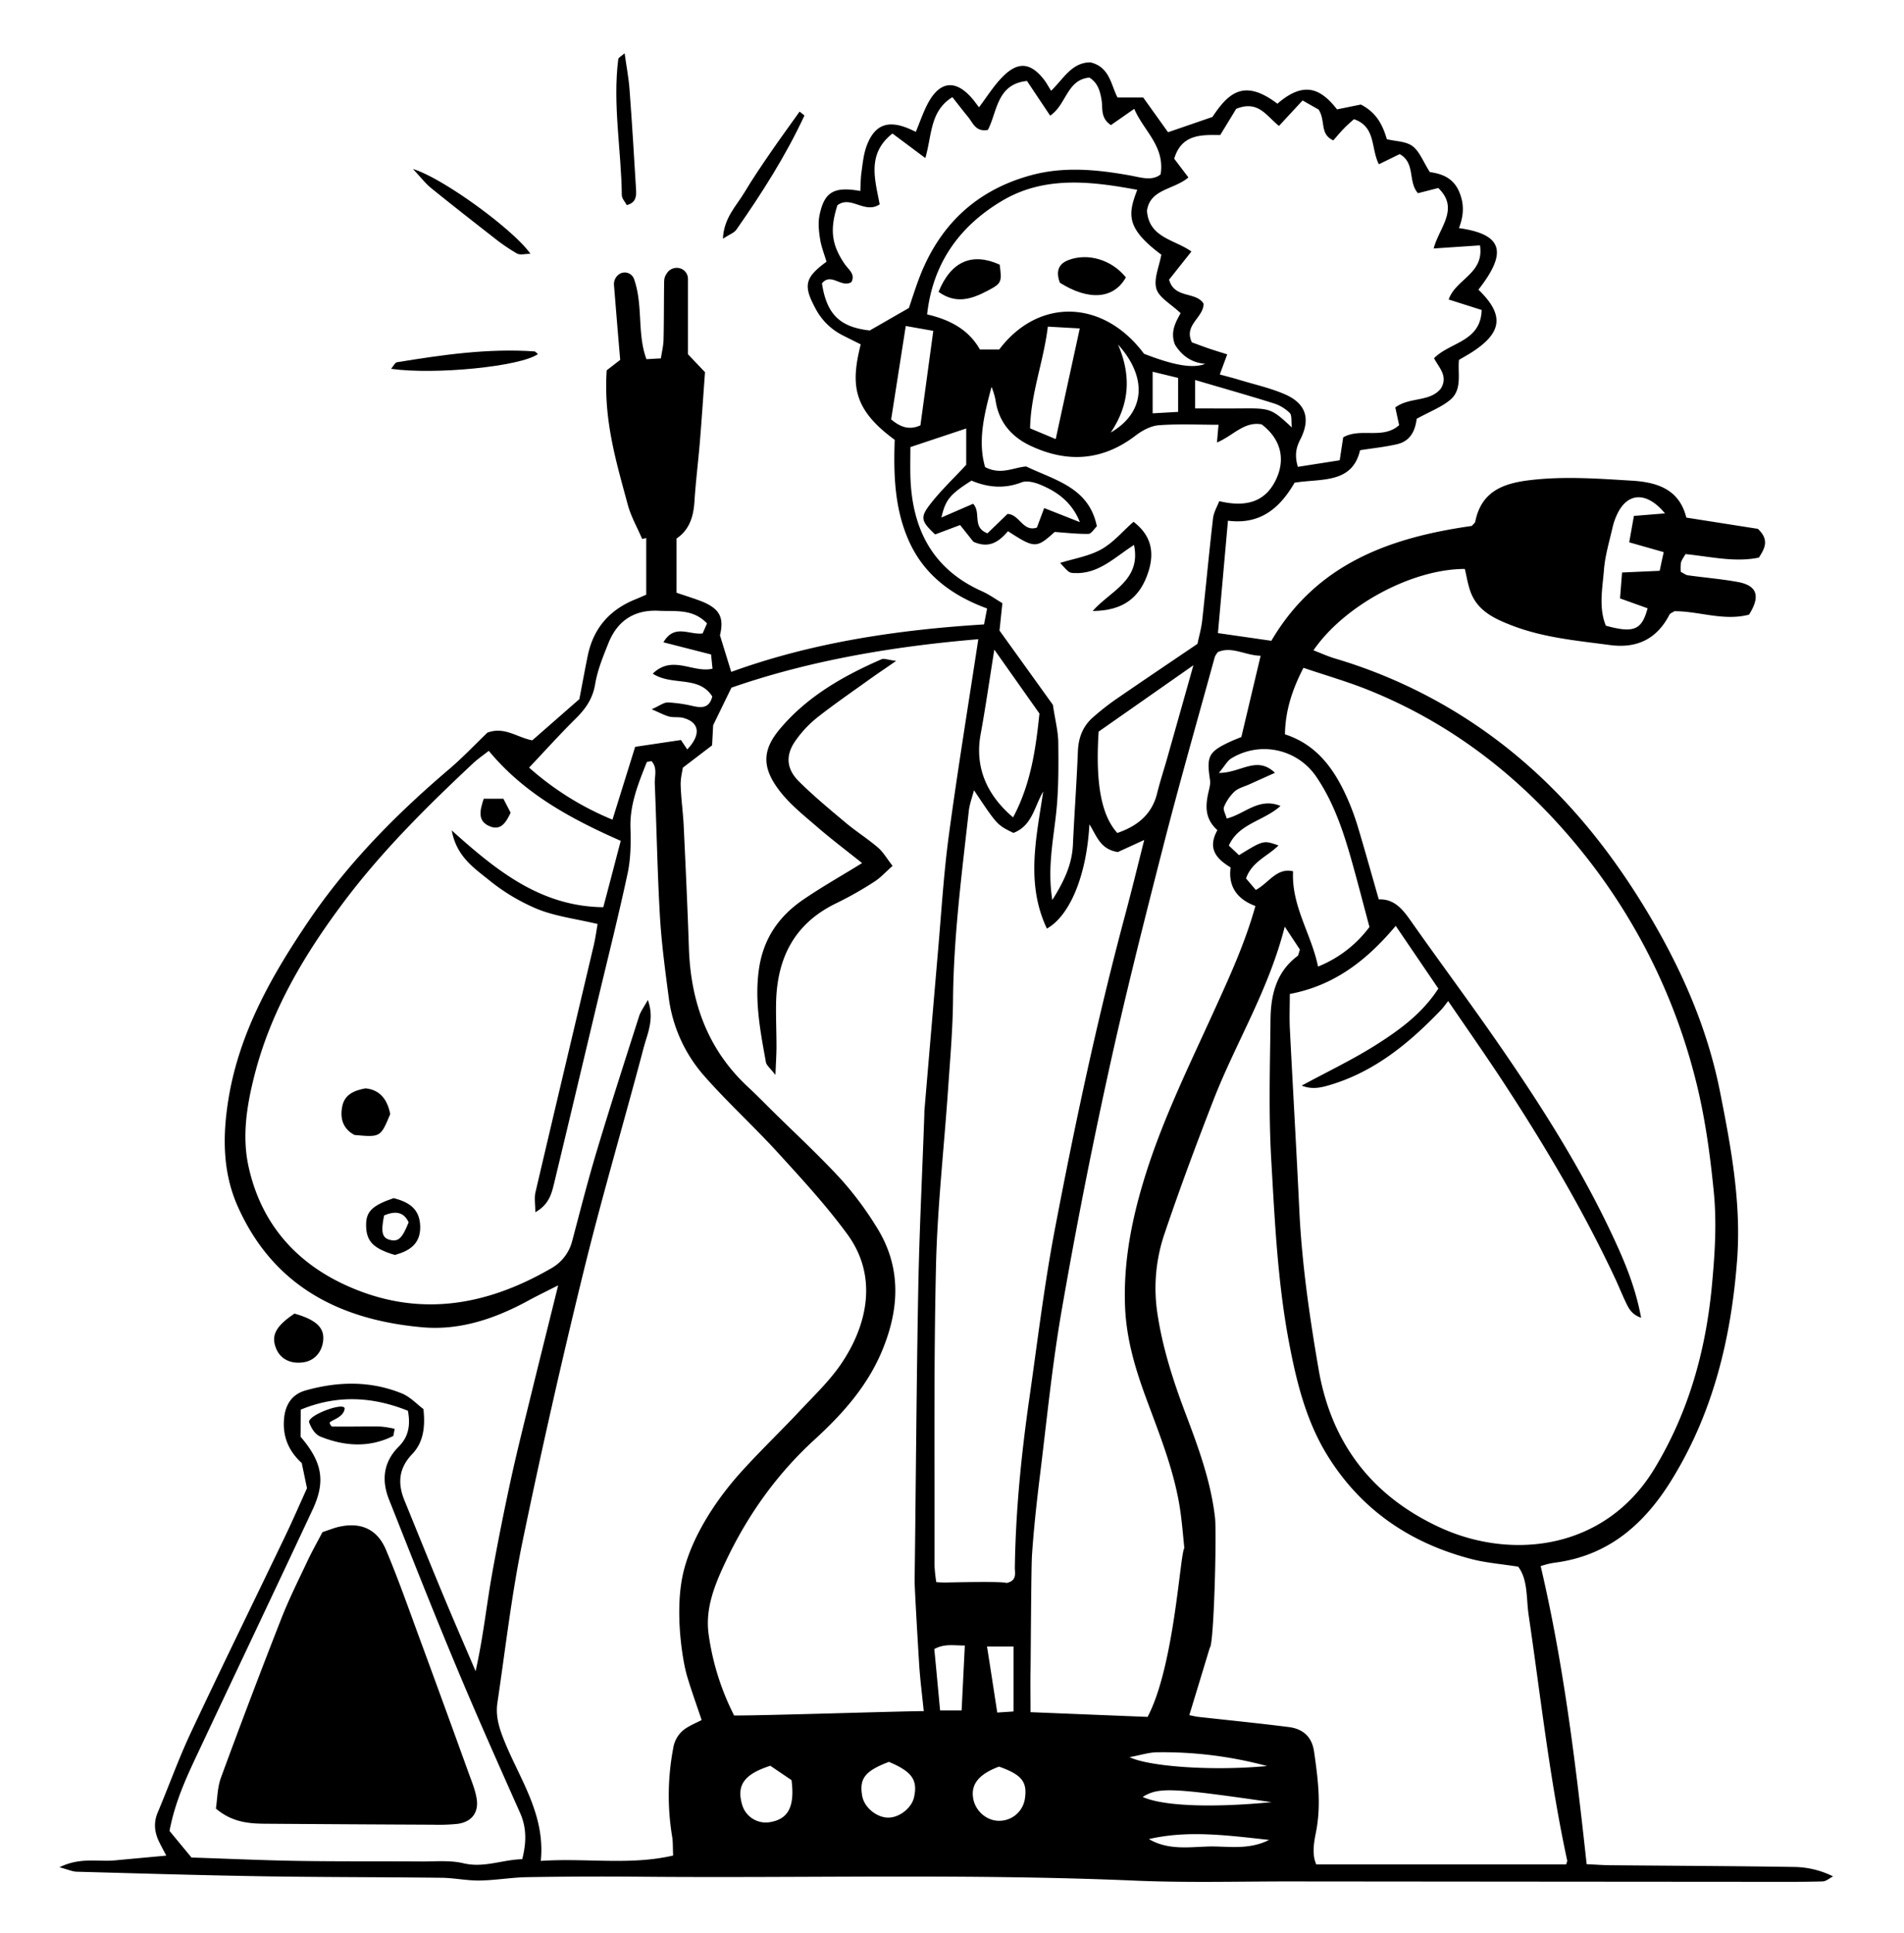 <svg xmlns="http://www.w3.org/2000/svg" viewBox="0 0 938 952"><title>cientify</title><g id="Capa_7" data-name="Capa 7"><path d="M759,771.18C770.45,820,776.27,868.71,781.66,918c4.66.21,8.13.48,11.59.51,30.4.28,60.79.38,91.18.86A44.3,44.3,0,0,1,903.05,924c-1.71.87-3.41,2.44-5.15,2.49-9.47.27-18.95.21-28.42.2q-117.26-.08-234.5-.19c-25.27,0-50.57.69-75.79-.4-81.25-3.51-162.53-1.2-243.79-1.93q-27.84-.25-55.67.22c-7.82.13-15.62,1.54-23.45,1.65-6.24.09-12.5-1.28-18.76-1.35-29.21-.35-58.42-.26-87.63-.73-30.74-.49-61.47-1.42-92.19-2.26-2-.06-4-1-8.4-2.19,10.33-5.07,19-2.61,27.18-3.38s16.4-1.51,25.44-2.35c-1.14-2.18-2.31-4.32-3.4-6.51-2.39-4.81-3-9.65-.79-14.8C83.22,879.43,88,866.05,94,853.26c15.25-32.45,31.05-64.62,46.56-96.94,3.74-7.81,7.18-15.76,10.68-23.46l-2.59-12.42c-6.06-5.5-9.47-12.5-8.73-21.59.59-7.27,4-12.27,10.56-14.12,15.87-4.49,31.94-4.87,47.47,1.44,4.14,1.69,7.47,5.34,10.65,7.7,1,9.08-.11,16.52-5.57,22.22-6.71,7-7.17,14.46-3.76,22.81,6.53,16,13,32.08,19.67,48.06,4.68,11.26,9.57,22.43,15.37,36,3.88-17.44,5.43-33.07,8.21-48.47q4.29-23.75,9.46-47.35c3.38-15.33,7.29-30.55,11-45.81,3.83-15.6,7.75-31.18,12-48.38-5.61,2.86-10.31,5.11-14.87,7.6-16.22,8.82-33.55,14.69-52,13.05-40.56-3.6-73.36-20.12-90.93-59.39-7.73-17.25-7.52-35.48-4.56-53.41,5.37-32.55,21.34-60.64,39.6-87.53,19.21-28.29,43-52.35,68.93-74.41,6.89-5.86,13.12-12.49,19-18.11,8.55-3.08,14.53,2.41,22.08,3.82l23.19-20.3c1.47-7.62,2.72-14.56,4.15-21.46,2.77-13.41,10.71-22.5,23.33-27.62,1.82-.73,3.6-1.54,5.46-2.35V264.94l-2,.47c-2.4-5.62-5.52-11.06-7.1-16.91-5.61-20.84-12-41.61-10.37-66.14l6.65-5.14c-1-11.52-2-23.75-3.06-36.83a5.9,5.9,0,0,1,2.22-5.11l.06-.05a4.87,4.87,0,0,1,7.59,2.16c4.59,13,1.43,27,6.13,39.49l7.11-.41c.47-3.19,1.23-6.16,1.3-9.15.23-9.07.15-18.15.28-27.23,0-2.74.09-3.62,1.42-5.61a5.76,5.76,0,0,1,7.09-2.1h0a5.41,5.41,0,0,1,3.24,5v37.07l8.4,8.83c-.8,10.86-1.57,22.6-2.53,34.32-.81,9.8-2.05,19.56-2.67,29.37-.48,7.45-2.47,13.94-8.82,18.21v26.71c3.95,1.34,7.63,2.49,11.25,3.82,10,3.71,12.29,8.18,10.14,17.16l5.55,18c39.69-14.4,81.47-20.71,124.54-23.38.44-2.28.87-4.48,1.51-7.85-16.72-6.15-30.59-15.95-38.27-32.7-7.44-16.22-7.82-33.52-7.25-50.36-20.64-15.09-21.71-27.13-16.74-47-3-1.51-6.15-3.05-9.25-4.64a30.68,30.68,0,0,1-13.13-13.21c-6-11.14-5.13-15.07,5.53-22.85-1.05-3.57-2.53-7.21-3.14-11s-1.07-7.92-.35-11.65C406,94.53,410.8,91.7,423.83,94.05c.17-3.1.14-6.13.56-9.11.59-4.25,1-8.66,2.4-12.66,3.87-10.85,10.54-13.44,21.27-8.8,1.09.47,2.15,1,3.12,1.43,2.12-5,3.77-10.19,6.4-14.83,5.68-10,13-10.75,20.66-2.37,1.59,1.74,2.93,3.69,4.06,5.13,3.74-4.93,7.08-10.34,11.4-14.79,7.71-7.95,14-7.35,20.65,1.2,1.18,1.52,2.09,3.27,3.47,5.46,6.1-5.86,10.13-14,19.38-14C546.81,33,547.38,42.11,550.55,48h12.64l12.25,17.12,21.87-7.53c8-12.11,15.78-18.83,32-6.52,13.35-11.58,21.59-7.17,29.37,2.79l11.74-2.38c8,4.11,10.84,10.46,12.81,17.07,4.41,1.08,9.46,1,12.67,3.44,3.45,2.61,5.17,7.51,8.49,12.73,4.88.76,11.15,2.2,14.35,9.44,2.76,6.23,2.37,12.11,0,18.17,21.8,3.07,23.93,12,9.6,30.31,13,12.56,11.83,21.39-4,31.3-1.65,1-3.37,2-5.57,3.26-.74,6.6,1.78,14.66-4.36,19.73-4.38,3.62-10,5.74-16.48,9.3-.57,4.49-2.28,10.74-9.5,12.47-5.68,1.35-11.54,1.94-18.4,3-3.86,16.67-19.16,13.87-32.26,16-7.07,12.2-16.66,20.84-32.82,18.71-1.7,19-3.29,36.86-4.94,55.35l26.32,3.79c22.43-38.22,58.84-50.89,98.76-56.56.76-.92,1.57-1.46,1.7-2.13,2.94-14.6,13.29-18.76,26.61-20.38,16.93-2.06,33.7-.8,50.54.22,12.55.76,23.39,4.29,26.82,18.19L866,260.42c5.69,5.35,3.54,9.48.51,14.16-11.84,2.47-23.82-.49-36.16-1.72-.87,1.59-1.88,2.82-2.23,4.22a18.52,18.52,0,0,0-.08,4.53c1.44.72,2.42,1.54,3.5,1.69,8.17,1.14,16.43,1.8,24.54,3.28,9.61,1.75,11.31,7,5.58,16.09-12.47,3.3-24.79-1.76-36.79-1.68-1.15.77-2.09,1.05-2.4,1.66-6.19,12-16,16.77-29.29,15-16.36-2.17-32.86-3.64-48.42-9.67-8.54-3.31-16.91-7.16-20.34-16.67-1.31-3.61-1.89-7.48-2.77-11.14-25.82,0-59.21,17.75-74.58,40.07,3.65,1.4,7,2.94,10.53,4a251.08,251.08,0,0,1,95.35,52.86c23.24,20.49,42.13,44.71,58.12,71.19,16.8,27.82,29.9,57.16,36.27,89.22,5.45,27.44,10.58,55,8.43,83.1-2.94,38.43-11.83,75.31-32.5,108.57-13.29,21.4-30.77,36.71-56.68,40.27-1.17.16-2.34.34-3.49.6S760.87,770.66,759,771.18ZM319.15,492.44c3.37,9.22-.12,16.31-2,23.3-9.73,36.84-20.57,73.4-29.65,110.4q-16.28,66.33-30.13,133.24c-5.38,26.13-8.39,52.75-12.33,79.17-.82,5.51.36,10.68,2.38,16.08,7.47,20,21.41,37.85,19,61.75,22.33-1.52,43.84,2.3,65.2-2.64-.19-3.93-.05-6.72-.5-9.41a124,124,0,0,1,.54-43.42,14.23,14.23,0,0,1,7-10.31c2.3-1.38,4.77-2.44,7-3.58-2.56-7.65-5.11-14.67-7.23-21.82-2-6.79-5.71-28.45-2.61-46.82s15.48-38.27,29.43-53.68c9.26-10.24,19.26-19.79,28.7-29.86,7-7.47,14.56-14.65,20.29-23,13.2-19.32,18.37-43.31,3.24-64-10.43-14.24-22.5-27.33-34.43-40.4s-25.14-25-36.76-38.36a72.13,72.13,0,0,1-16.91-38.44c-1.75-13.23-3.52-26.5-4.29-39.8-1.24-21.63-1.62-43.3-2.51-64.94-.15-3.71,1.43-7.81-1.62-11.08-1,.23-2.21.2-2.37.59-4.12,10.42-8.37,20.73-8,32.37.23,7.4.15,15-1.38,22.22-4.52,21.12-9.83,42.06-14.83,63.08-7.1,29.8-14.15,59.61-21.34,89.39-1.26,5.23-2.53,10.68-9.32,14.48,0-4.07-.56-7.09.08-9.84,9.48-40.53,19.13-81,28.69-121.52.86-3.65,1.35-7.39,1.92-10.58-10.82-2.56-20.74-3.76-29.68-7.36a97.38,97.38,0,0,1-24.18-14.55c-7.22-5.81-15.68-11.44-18-24.17,22.46,20.23,44.12,37.45,74.66,37.82,3-11.28,5.81-22.09,8.59-32.69-25.09-11.05-47.76-23.47-65-44.32-3,2.35-5.6,4.12-7.87,6.26-22.75,21.34-44.92,43.28-63.67,68.3-19.24,25.66-35.52,52.93-43.69,84.43-3.91,15.08-6.45,30.44-3.16,45.56,6.3,29,24.47,49,51.72,60.24,34,14.1,66.3,8,97.24-9.86A21.53,21.53,0,0,0,281.92,611c3.93-14.81,7.7-29.66,12.11-44.32,6.67-22.2,13.79-44.26,20.85-66.34C315.64,498,317.28,495.85,319.15,492.44ZM808.49,648.92c-4.81-1.68-6.24-4.85-7.68-7.9-1.85-3.91-3.46-7.94-5.3-11.85-15.78-33.6-34.71-65.42-55-96.42-8.61-13.13-17.65-26-27.07-39.79-1.64,2.05-2.44,3.25-3.42,4.27-15.69,16.38-32.83,30.59-55.17,37.16-4.46,1.31-8.73,2.17-13.57.2,12.67-6.85,25.09-12.76,36.63-20.06s22.8-15.5,30.69-27.72c-6.89-10.13-13.64-20.05-21-30.88-14.37,17.11-30.33,29.42-52.18,33.54,0,5.69-.24,11.16,0,16.6,1.5,29.87,3.26,59.73,4.67,89.6,1.25,26.36,5,52.37,9.47,78.36,6.25,36.71,26.4,62.76,59.82,78.16,35.28,16.26,81.43,11.13,105.71-29,16.91-27.93,25.32-58.34,28.3-90.36,1.41-15.16,2.43-30.35.91-45.84-1.93-19.63-4.62-39-9.67-58a292.67,292.67,0,0,0-58.52-113.57C748.43,382.22,715,356.32,674.66,340c-10.49-4.26-21.45-7.39-32.52-11.14-5.45,10.61-8.89,20.79-9.12,32.75,16.07,5.2,24.66,17.65,31,32.12A120.74,120.74,0,0,1,668.9,407c3.49,11.63,6.75,23.34,10.35,35.89,7.55-.28,11.64,4.72,15.65,10.41,14.27,20.3,29.14,40.2,43.25,60.62,22,31.8,42.67,64.4,58.65,99.75C801.78,624.66,806.08,635.9,808.49,648.92ZM455.08,842.62c-.82-8.15-1.77-15.45-2.24-22.79-.42-6.67-2.3-37.74-2.25-41.63.63-47.7.89-95.39,1.78-143.08.53-28.75,2-57.48,3-86.22,0-.79,0-1.59.07-2.37q3.29-38.78,6.61-77.54c1.68-19.2,2.82-38.47,5.38-57.55,4.27-31.8,9.49-63.48,14.53-96.67-41.8,3.49-83.21,10.49-121.62,23.87l-9,18.47c-.12,2.16-.28,5.28-.53,9.93l-14.42,11c-.24,1.77-1.16,5.22-1.06,8.64.2,6.66,1.17,13.29,1.49,19.95.95,20.05,1.89,40.11,2.56,60.17.88,26.71,9.27,50.11,29.28,68.63,4.05,3.75,7.91,7.72,11.84,11.6,11.24,11.08,22.85,21.81,33.55,33.39A163.25,163.25,0,0,1,431.68,604c12.45,19.63,11.58,40.16,2.95,61-7.27,17.58-19.58,31.33-33.33,43.91-18.92,17.29-33.37,37.78-44.17,60.85-5.19,11.07-9.82,22.62-8,35.22a126.19,126.19,0,0,0,12.54,39.8C378,844.81,444.86,842.62,455.08,842.62Zm130.84,2c2.16.42,3.29.72,4.43.84,14.84,1.65,29.7,3.12,44.51,5,7.26.9,11.5,5,12.51,12.09,1.91,13.23,3.63,26.43.9,39.88-1,5.11-2,10.78.18,15.68H771.56c.33-1.15.59-1.56.52-1.9-8.65-39.94-13.05-80.53-19-120.88-1.22-8.22-.27-17.41-5.16-23.84-8.42-1.33-15.93-1.89-23.1-3.77-29.75-7.77-53.74-23.82-70.35-50.16-10.48-16.63-15.32-35.3-19-54.2-6-30.53-7.43-61.62-9.21-92.57-1.31-22.81-.6-45.75-.35-68.62.13-12.1,2.75-23.51,13.31-31.39.52-.39.55-1.41,1.18-3.18-1.86-2.8-4.07-6.15-7.47-11.29-8,31.47-24.24,57.36-35.17,85.51-8.39,21.6-16.5,43.33-23.92,65.28A83.15,83.15,0,0,0,570,645.47c2.48,17.61,7.91,34.38,14.2,51s12.34,33.12,14.37,50.89c.87,7.6-.52,63-2.58,64.07C592.8,822,589.5,832.84,585.92,844.57ZM599.75,408.8c-6.14-5.53-5.92-11.67-4.54-18.1.47-2.17,1.22-4.49.9-6.59-1.75-11.48-.76-13.76,9.09-18.48,2.42-1.16,4.95-2.1,6.35-2.7,3.29-13.84,6.31-26.59,9.5-40-7.72-.19-14.14-4.82-21.07-1.83a11.6,11.6,0,0,0-1.51,2.39c-8.52,31.05-17.4,62-25.38,93.19-9.54,37.26-19,74.57-27.2,112.13Q533.16,586.84,523,645.45c-4.63,26.66-7.29,53.68-10.6,80.57-1.64,13.25-3.1,26.53-4,39.84-.42,6.43-.59,51.79-.71,56.72-.15,6.6,0,13.2,0,20.56l57.66,2.33c13.22-24.92,16-80.58,18.11-83.12-.54-5.15-1-11-1.78-16.83C579,725.05,571.07,706.14,564.08,687c-5.12-14.05-9.21-28.25-9.82-43.47-.92-22.82,3.6-44.64,10.41-66.08C573.38,550,586.12,524.17,598,498c7.62-16.72,15.33-33.44,20.47-51.85-9.19-3.4-13.46-9.8-12.21-19C599,422.78,594.8,417.68,599.75,408.8Zm-49.06,10.79c-8.8-1.4-10.37-8-14-13.65-1.34,24.87-9.47,44.88-20.94,51.34-10.55-22.26-5.16-44.92-1.82-67.49-4.39,7.48-5.44,16.9-14.68,20.36-8-3.88-8-3.88-19.41-21-1,3.73-2.2,6.94-2.57,10.25-3.45,30.87-7.47,61.68-7.76,92.85-.14,14.54-1.41,29.08-2.41,43.6-2,29.41-5.36,58.79-6,88.23-1.13,48.91-.61,97.86-.72,146.8a77.67,77.67,0,0,0,.87,8.2,49.4,49.4,0,0,0,5.17.18c.66,0,28.72-.68,29.36.28,5.42-1.12,4.14-4.86,4.18-7.68.4-27.58,3.12-55,7-82.23,4.08-28.37,7.46-56.89,12.85-85,9.88-51.68,20.85-103.15,34.47-154,3.29-12.29,6.3-24.66,9.42-37ZM601.13,66.51c-9-.11-19-.64-22.66,11.64l7,9.24c-7.27,6.12-19,5.64-20.41,16.46,1,13.28,13.57,14.06,21.89,20l-11,13.86c2.62,9.55,13.32,5.69,17,11.87-.08,7-9.93,10.41-5.77,19,2.48.91,5.36,2,8.27,3s5.6,1.8,9.14,2.92c-1.44,3.88-2.45,6.6-3.67,9.91,3.72,1,6.73,1.77,9.7,2.67,7.51,2.28,15.28,4,22.43,7.11,10.31,4.51,12.74,12,7.56,22.16-2.13,4.15-2.89,7.87-1.23,13.54L660,226.66c.67-4.37,1.18-7.74,1.72-11.3,8.65-4.91,19.45,1.23,27.56-6q-.93-4.27-1.89-8.72c7.07-5.27,17-2.5,22.47-9.34,3.72-6.18-1.1-10.38-3.38-14.9,7.86-8,23-8,23.46-23.75l-16.25-5.16c3.46-10.12,17.61-12.67,15.41-26.66l-22.8,1.53c2.67-10.33,12.9-19.5,2.25-29.78l-10,2.56c-5.06-5.71-1.08-14.83-9-19.25l-10.23,5C675.27,73.21,678,62.41,667,58.69c-1.7,1.57-3.44,3-5,4.66-1.81,1.87-3.47,3.88-5.15,5.78-6.85-3.09-3.64-9.65-7.25-15.19l-7.89-4.47L630.09,62C624,57.3,620,49.11,609,53.6,607.06,56.81,604.29,61.35,601.13,66.51Zm-108.73,244,26.31,36.59c1,7,2.59,12.84,2.65,18.66.12,11.77.19,23.62-1.12,35.29-1.5,13.51-4.25,26.86-1.82,42.14,5.81-9.23,9.7-17.47,10.15-27.19.7-15.32,1.85-30.62,2.45-46,.27-6.72,2.41-12.35,7.41-16.73a121.45,121.45,0,0,1,11.11-8.76c13.28-9.16,26.67-18.15,40.39-27.45.8-3.86,1.9-7.61,2.32-11.45,1.85-16.79,3.4-33.62,5.35-50.4.34-2.93,2-5.69,3.07-8.42,14.31,3.42,23.36-.38,28.23-11.25,4.48-10,1.8-19.62-7.36-26.57-8.62-1.58-14,5.57-22,8.94.32-3.73.53-6.2.76-8.74-9.81,0-19.65-.49-29.39.23-4,.3-8.19,2.59-11.45,5.08-16.43,12.58-33.91,13.56-52.06,4.9-9.32-4.45-15.56-11.85-17-22.63a37.77,37.77,0,0,0-1.92-6.25c-3.59,13.47-6.92,26.64-3.17,39.51,7.76,4.1,14.15.11,20.24-.3,14.31,6.86,30.92,10.33,34.81,29.46-1.37,1.31-2.72,3.7-4.12,3.73-5.38.11-10.77-.54-16.66-.94-9,8.13-9.87,8.14-23-.38-4.3,5-9.18,8.78-17.06,5.17L473,258.55l-12.31,4.63c-6.51-6.16-7.49-8.14-3.1-14,5.34-7.15,12-13.32,18.41-20.29V211l-27.49,9.16c0,4.35-.13,9.42,0,14.48.76,25.7,10.78,45.61,35.3,56.54,3.47,1.55,6.61,3.82,10,5.84C493.33,301.8,492.92,305.64,492.4,310.49Zm-344.32,397c10.74,12.53,12.45,22,5.87,36C135.12,783.76,116,823.88,97.1,864.07c-5.52,11.7-10.91,23.47-13.59,37.55l10.83,13.1c17.93.58,35.18,1.38,52.45,1.66,20.49.32,41,.14,61.49.28,6.69,0,13.63-.65,20,.88,10.15,2.42,19.05-1.75,29-2,2.14-8.55,2.14-15.59-1.09-22.85-10.85-24.39-21.74-48.78-32-73.42-11.2-26.81-21.84-53.85-32.55-80.87-3.78-9.53-2.78-18.46,4.82-26.06,4.51-4.52,5.94-10,4.49-17.63-17.26-6.92-34.69-8-52.8-.55ZM547.29,61.6c-5.29-3.52-3.92-8.28-4.61-12.39-.71-4.32-1.83-8.43-6-11-11.12,1-11.24,13.28-19.32,18.75L505.94,39.87c-15,1.51-14.63,15.37-19.27,24.11-6,1.09-7.28-3.37-9.64-6.25-2.68-3.28-5.27-6.64-7.85-9.89-11.09,6.87-10,18.55-13.32,30L439.67,65.75c-12.91,10.13-8.46,23-6.31,34.89-7.42,4.91-14.19-4.62-20.82.45-3.82,12-2.88,19.5,3.64,29,1.88,2.73,5.34,4.91,3.25,8.84-5,3-10-4.9-14.5.62,2.36,15.31,8.86,21.54,23.56,23.19l19.28-11.08c1.4-4.12,2.94-9,4.71-13.77,9.82-26.56,28.08-44.18,55.58-51.63,16.26-4.4,32.64-2.76,48.93.19,5.33,1,10.68,2.76,14.79-.59,2.17-14-8.34-21.33-13-32.27C554.69,56.46,551.23,58.86,547.29,61.6Zm46.46,117.56c-7.09-.56-11.78-4.39-14.9-9.44-2.65-6.8.89-11.81,2.76-15.52-4.7-4.48-10.6-7.59-11.92-12-1.43-4.84,1.4-10.94,2.43-16.79-17.7-13.19-16.39-20-11.86-31.93-22.73-4.23-45.73-7-66.61,5.42s-34.11,30.65-36.91,55.93c11.31,2.62,20.49,7.5,26,17.27h9.53c19.43-25.72,51.43-24.63,71.32,2.11C577.83,179.74,587.6,181.69,593.75,179.16ZM260.66,378a144.2,144.2,0,0,0,41.08,25.63l11.17-35.86,22.56-3.36,3.1,4.64c7-7.4,5.93-13.36-1.9-15.51-2.24-.61-4.77-.11-7-.68s-4.57-1.85-8.63-3.59c3.93-1.73,6-3.42,8-3.36a69.17,69.17,0,0,1,12.67,1.85c4.34.93,7.8.75,9.19-4.8-6.7-10.5-19.66-5-29.33-11.22,9.71-9.48,19.81-.17,29.45-2.45-.22-2.08-.44-4.25-.71-7l-23.48-6c5.43-9.26,12.73-3.53,19.31-4.36l2.17-4.93c-7-7.36-15.56-5.81-23.67-6.23-12.19-.63-20.48,4.88-24.93,16-2.62,6.55-5.37,13.24-6.51,20.13-1.19,7.16-4.72,12.17-9.62,17C276,361.39,268.89,369.28,260.66,378Zm339.84,2.62c10.94,0,18.59-8.69,27.61-.06-4.77,2.15-8.68,3.89-12.58,5.66-2.5,1.13-5.41,1.84-7.37,3.59a22,22,0,0,0-5.17,7.59c-.55,1.28.72,3.34,1.34,5.67,8.92-2.16,15.74-10.56,26.51-6.19-8.39,7.54-20.63,8.6-25.45,19.52l5,4.72c12.07-7.39,12.07-7.39,19.46-4.79-5.29,5.31-13.11,7.94-16,16.25l4.82,5.67c6.48-3.51,10.31-11.1,18.35-9.19-.83,17.23,9,30.78,12.31,46.92a59,59,0,0,0,25.33-19.5c-3.15-11.75-5.87-22.38-8.86-32.93-4.08-14.42-8.86-28.65-17.38-41.12a31,31,0,0,0-41.77-9C604.71,374.55,603.49,377,600.5,380.58Zm-59.26-20.35c-1.65,25.56,1.36,41.31,9.21,49.92,9.62-3.32,17-8.91,19.62-19.59,1.31-5.33,3-10.55,4.54-15.83,4.35-15.34,8.67-30.68,13.32-47.18Zm-42.16,42.26c9-16.78,11.26-34.76,13-51.15L489.85,319.9c-2.38,14.86-4.3,28.32-6.75,41.69C480.3,376.92,485.37,390.87,499.08,402.49ZM820.25,252.82c-9-10.93-18.47-10.36-23.52.33a32,32,0,0,0-2.32,6.65c-1.57,6.89-3.67,13.76-4.22,20.75-.74,9.23-2.69,18.71.93,27.57,13.82,3.8,17.73,2.09,20.55-8.58l-13.56-4.86c.34-4.37.63-8.13,1-12.76l18.52-.83c.7-3.31,1.32-6.23,2-9.2l-17-4.83c.87-4.9,1.58-8.88,2.31-13ZM532,257.12c-4-10-11.33-15.11-19.81-18.56-2.75-1.11-6.5-2-9-1-8.61,3.32-16.82,2.41-24.59-.89-10.79,6.92-12.71,9.31-14.83,18.18l15.65-6.78c4.14,4.53-.74,11.56,7.06,14.56l9.85-9.54c6,.18,7.51,9,14.49,6.72,1.12-3,2.28-6.09,3.6-9.62Zm-15.78-96.27c-2.15,17.51-8.43,32.83-8.75,50.09l12.63,5.29c4-18.57,7.81-35.9,11.85-54.5Zm-70-.32c-2.62,16.77-4.95,31.66-7.2,46,4.8,4,9,5.31,14.42,2.94,2.06-15.11,4.14-30.37,6.34-46.54Zm-66.73,709c-13.12,4.24-16.64,9.67-13.89,19.15a12.13,12.13,0,0,0,13.61,8.63c9.05-1.45,12.43-7.51,10.73-20.71Zm58.36-1.89c-11.78,4.49-14.59,8.2-13.09,16.76,1,5.5,6.78,10.45,12.53,10.66,5.55.21,11.81-4.62,13-10C452.19,876.56,449.33,872.41,437.89,867.6Zm54.23,2.34c-9.75,3.67-13.77,8.55-12.68,15.41,1,6.46,6.8,11.41,13.09,11.24a12.77,12.77,0,0,0,12.36-10.5C506.28,877.52,503.45,873.93,492.12,869.94Zm-16.8-59.66c-5.44,0-10-1-15,1.73,1,10.15,1.9,20.1,2.86,30.23h10.6C474.28,831.49,474.77,821.49,475.32,810.28Zm149.05,59.37a197.26,197.26,0,0,0-54.16-6.8c-4.05,0-8.08,1.37-13.71,2.4C566.25,870,597.67,872.18,624.37,869.65ZM636.43,210.5c-.39-3.17.09-5.93-1-7.09a19.62,19.62,0,0,0-7.82-4.75c-12.61-3.95-25.34-7.56-38.83-11.53v14c8,0,15.45.06,22.84,0C625.82,201,626.46,201.21,636.43,210.5ZM491.3,843.33l8-.53v-32H486.25C488,821.84,489.55,832.05,491.3,843.33ZM566,905.63c9.28,5.44,19.24,4,28.88,3.67s19.91,2,30.36-3.26C604.7,903.82,585.4,901.15,566,905.63Zm60.4-18.18c-49.58-7.17-55.55-7.39-63.46-2.58C572.55,889.28,596.17,890.38,626.43,887.45ZM567.85,183.06v20.48l12.54-.71V186.09ZM547.2,213c17.15-10,18.16-27.18,3.6-43.34C557,184.17,557.05,198.32,547.2,213Z"/><path d="M308.79,101c-.82-1.55-2.43-3.2-2.45-4.86-.27-22.35-4.56-44.6-1.76-67,.1-.83,1.56-1.49,3.14-2.9.89,6.43,2,12.08,2.42,17.78,1.23,16.44,2.23,32.9,3.21,49.36C313.54,96.5,313.44,99.78,308.79,101Z"/><path d="M145.08,646.86c10.79,3.08,14.83,7,14.13,13.36-.63,5.65-4.27,9.73-9.46,10.59-6.35,1.06-11.5-1.44-13.67-6.62C133.39,657.77,135.7,653.13,145.08,646.86Z"/><path d="M265,174.36c-8.57,6.15-50.85,10.31-72.33,7.26,1.17-1.36,1.9-3.06,2.88-3.23,22.44-3.66,44.92-6.94,67.77-5.34C263.69,173.07,264,173.51,265,174.36Z"/><path d="M203.44,83.22c14.73,4.43,49.6,29.92,57.88,41.76-2.66,0-5.09.72-6.64-.14a95.54,95.54,0,0,1-11.64-8c-10.26-8-20.49-16-30.56-24.15C209.64,90.4,207.36,87.39,203.44,83.22Z"/><path d="M396.31,56.88c-9.23,19.87-21,38.28-33.53,56.21-1.14,1.63-3.51,2.4-6.64,4.44.5-10.32,6.66-16.14,10.67-22.87s8.46-13.22,12.9-19.7c4.62-6.73,9.46-13.32,14.21-20Z"/><path d="M192.25,548.6c-4.77,11.46-4.77,11.46-17.64,10.3-5.58-3-7.16-7.93-6.05-13.88s5.69-8,11.51-9.07C186.73,536.61,190.69,540.8,192.25,548.6Z"/><path d="M193.93,590c7,1.84,12.79,4.87,13.08,13.72S201.72,616,194.52,618c-10.51-3.14-14-6.65-14.16-14.27C180.19,596.74,183.13,593.71,193.93,590Zm-4.71,8.57c-1.7,8.38-.92,11.13,3.1,12.05s5.88-.94,9-8.72C198.88,596.78,194.89,596.15,189.22,598.52Z"/><path d="M238.31,393.34H248l3.56,6.88c-2.36,5-5,9.15-10.7,6.5C235.4,404.2,236.25,399.45,238.31,393.34Z"/><path d="M441.5,325.45c-5.77,4-9.56,6.52-13.27,9.18-8.63,6.2-17.41,12.22-25.74,18.8A54.71,54.71,0,0,0,392,364.61c-5.11,7.16-4.72,13.95,1.63,20.24,7.26,7.18,15.16,13.74,23,20.3,5.12,4.29,10.83,7.89,15.91,12.23,2.56,2.19,4.3,5.33,7.18,9-3.37,3-5.92,5.85-9,7.82a177.5,177.5,0,0,1-18.5,10.48c-20.94,10-29.52,27.23-29.89,49.48-.12,7.1.21,14.2.2,21.3,0,3.83-.27,7.66-.52,13.89-2.62-3.42-4.39-4.71-4.68-6.26-2.71-15-5.62-29.85-3.5-45.43,2.09-15.34,9.79-26.4,22-34.73,9.05-6.18,18.63-11.59,28.88-17.91-7.77-6.21-15.26-11.85-22.35-18-6.26-5.39-12.87-10.67-17.93-17.1-9.2-11.72-9.06-20.45-.22-30.95,13.43-16,31.29-26.17,50.25-34.39C435.6,324.15,437.29,324.92,441.5,325.45Z"/><path d="M538.3,300.88c8.48-9.77,24.07-15,20.36-32.55-9.52,6.09-17.46,14.52-29.56,13.87-2.46-.14-2.46-.22-6.83-5,6.8-2.13,14.16-3.27,20.26-6.67s10.62-9,15.88-13.59c8.22,6.28,10.64,14.23,7.38,24.51C561.7,294.31,553.34,300.76,538.3,300.88Z"/><path d="M158.86,754.48c3.59-1.18,5.78-2.09,8.07-2.61,10.61-2.42,18.82,1,23.13,11.12,6.12,14.45,11.29,29.3,16.72,44Q219,840.2,231,873.44c1.47,4,3.16,8.12,3.83,12.33,1.09,6.88-2.54,11.46-9.44,12.37a89.37,89.37,0,0,1-11.81.42q-41.4-.19-82.8-.48c-8.34-.05-16.49-.76-24.42-7.47.73-4.74.7-10.34,2.51-15.26q14.42-39.26,29.68-78.2c3.87-9.87,8.66-19.39,13.18-29C153.92,763.55,156.44,759.12,158.86,754.48Z"/><path d="M193.77,707.11c-11.74,5.86-23.89,5.16-35.91.33-2.38-1-4.21-3.45-5.54-6.94s18.23-10.7,17.45-6.6-6,5.18-7.39,6.64c.62,2.46,1.71,1.93,2.62,1.94,7.44.11,14.89-.12,22.34,0a46.92,46.92,0,0,1,7.09,1.14Z"/><path d="M522.14,139.23c-2.15-5.78-.56-9.38,4.32-11.2,9.7-3.63,21.33,0,28.2,8.56C548.76,147.19,536.52,148.28,522.14,139.23Z"/><path d="M462.37,143.72c6.22-15.24,16.68-19.47,30.12-13.4,1.13,8.59,1,9.2-5.91,12.82C478.9,147.17,471.08,150,462.37,143.72Z"/></g></svg>
